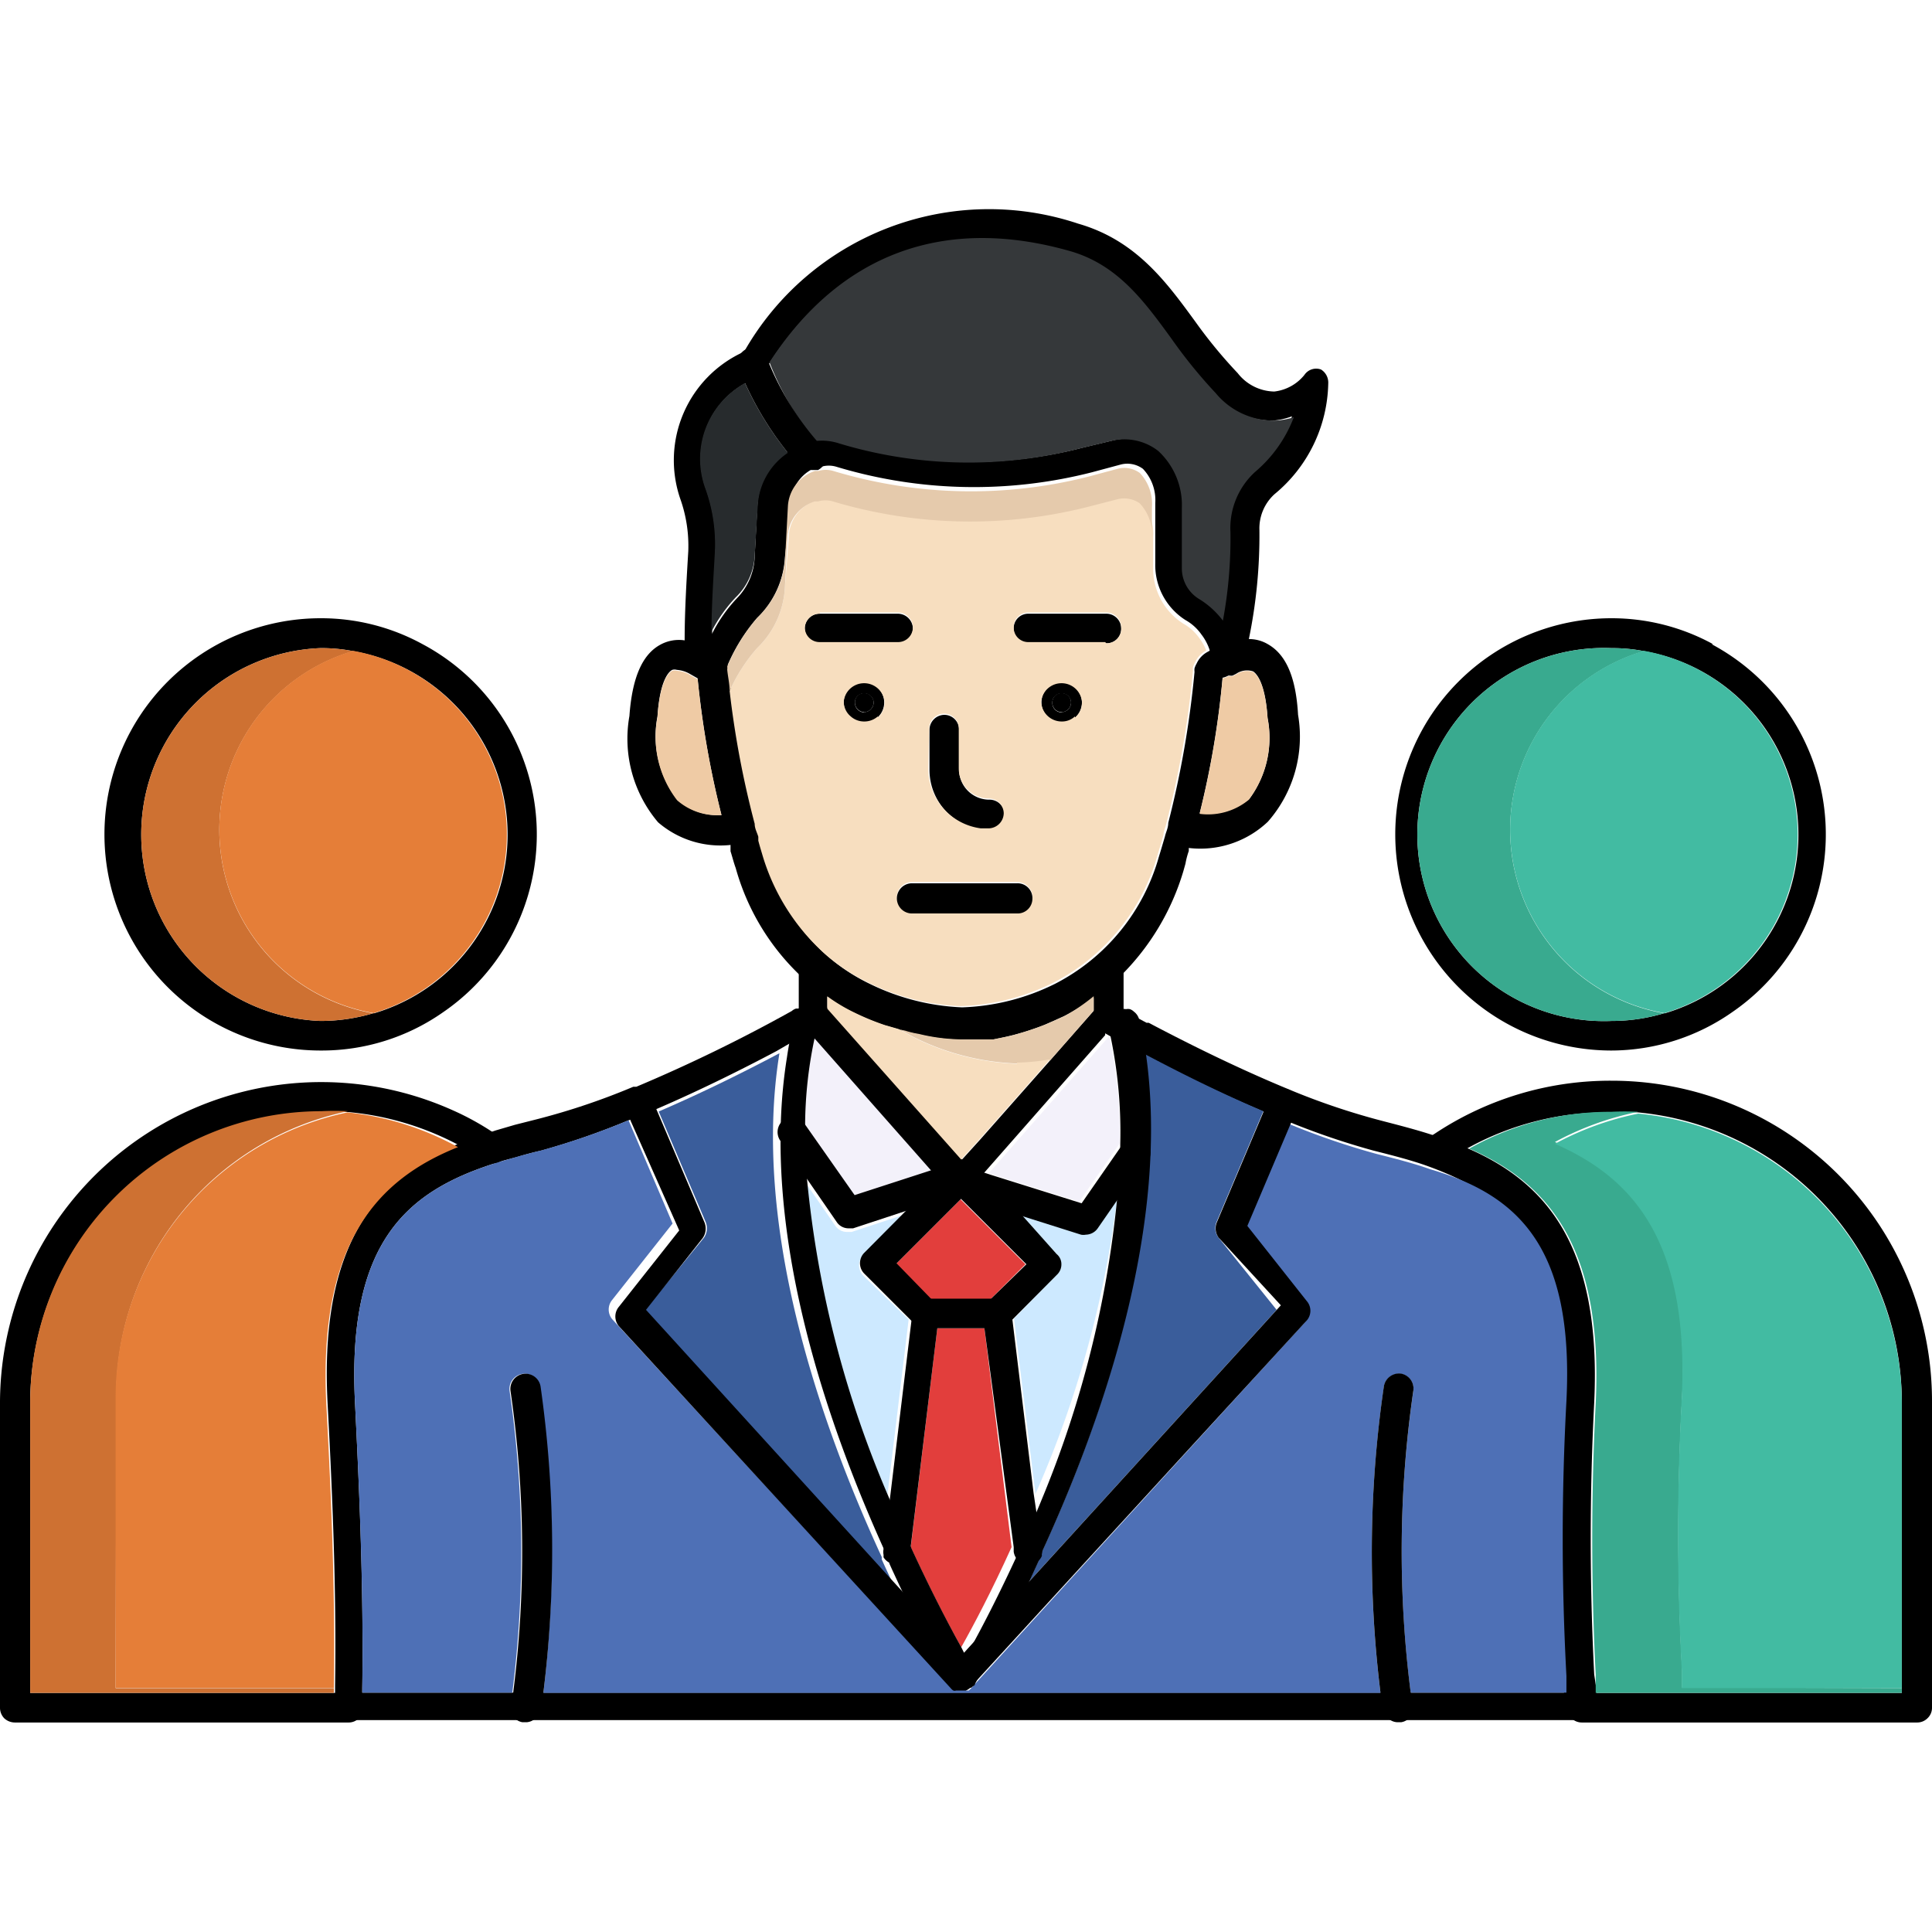 <svg xmlns="http://www.w3.org/2000/svg" viewBox="0 0 64 64" id="team"><path d="M64 46.44V56.57a.47.47 0 01-.15.35.48.48 0 01-.34.14H52.4a.49.49 0 01-.49-.49.5.5 0 01.49-.49H63V46.44a9.65 9.65 0 00-8.74-9.59 8.9 8.9 0 00-.9 0A9.52 9.52 0 0048.68 38a8.54 8.54 0 00-.82.5.54.54 0 01-.39.08.5.5 0 01-.29-.21.49.49 0 01.13-.68l.21-.13a10.5 10.5 0 015.86-1.76A10.61 10.61 0 0164 46.44zM56.75 21.34a7 7 0 00-3.37-.86 7.16 7.16 0 000 14.32 7 7 0 004-1.27 7.14 7.14 0 00-.68-12.19zM55.14 33.56a6 6 0 01-1.76.26 6.18 6.18 0 110-12.35 5.49 5.49 0 011.08.1 6.17 6.17 0 01.68 12z"></path><path fill="#39aa8f" d="M55.14,33.56a6,6,0,0,1-1.76.26,6.18,6.18,0,1,1,0-12.35,5.49,5.49,0,0,1,1.08.1,6.17,6.17,0,0,0,.68,12Z"></path><path fill="#42bba2" d="M59.55,27.64a6.18,6.18,0,0,1-4.41,5.92,6.17,6.17,0,0,1-.68-12A6.18,6.18,0,0,1,59.55,27.64Z"></path><path d="M16.72 38.34a.55.55 0 01-.26.19h0a.48.48 0 01-.38-.08c-.29-.18-.57-.36-.87-.51a9.65 9.65 0 00-3.66-1.1 8.83 8.83 0 00-.89 0A9.65 9.65 0 001 46.44v9.64H11.54a.49.49 0 01.49.49.48.48 0 01-.49.49H.49a.52.52 0 01-.35-.14A.5.5 0 010 56.57V46.44a10.64 10.64 0 0115-9.66h0a9 9 0 011.33.73l.21.13A.5.5 0 0116.72 38.34zM14 21.34a7 7 0 00-3.38-.86 7.16 7.16 0 000 14.32 7 7 0 004.06-1.27A7.14 7.14 0 0014 21.34zM12.38 33.56a6.11 6.11 0 01-1.77.26 6.18 6.18 0 010-12.35 5.52 5.52 0 011.09.1 6.17 6.17 0 01.68 12z"></path><path fill="#ce7132" d="M12.38,33.56a6.11,6.11,0,0,1-1.77.26,6.18,6.18,0,0,1,0-12.35,5.52,5.52,0,0,1,1.09.1,6.17,6.17,0,0,0,.68,12Z"></path><path fill="#e57e38" d="M16.79,27.64a6.18,6.18,0,0,1-4.41,5.92,6.17,6.17,0,0,1-.68-12A6.18,6.18,0,0,1,16.79,27.64Z"></path><path d="M22.43,26.48a3.43,3.43,0,0,1-.65-2.75c.08-1.23.39-1.49.49-1.54a.26.26,0,0,1,.15,0,1,1,0,0,1,.46.15h0l.23.13A30.59,30.59,0,0,0,23.9,27,2,2,0,0,1,22.43,26.48Zm18.93,0a2.12,2.12,0,0,1-1.62.46,29.46,29.46,0,0,0,.76-4.49.64.64,0,0,0,.19-.07h.05a.25.25,0,0,0,.09,0l0,0,.12-.06a.64.64,0,0,1,.56-.08c.09.06.4.32.48,1.54A3.4,3.4,0,0,1,41.36,26.5ZM42,21.34a1.22,1.22,0,0,0-.64-.17,1.36,1.36,0,0,0-.5.07,1.51,1.51,0,0,0-.33.13l-.23.11,0,0a.88.88,0,0,0-.29.11.83.83,0,0,0-.37.39.77.77,0,0,0-.07.16.5.5,0,0,0,0,.12,32.11,32.11,0,0,1-.87,5s0,0,0,0c0,.17-.08.31-.11.45l-.13.44-.07.23a6.8,6.8,0,0,1-3.44,4.21,7.43,7.43,0,0,1-3.08.78,7.63,7.63,0,0,1-3.06-.78,6.34,6.34,0,0,1-1.49-1,7.1,7.1,0,0,1-2-3.18c0-.17-.1-.33-.15-.52l0-.13c0-.14-.08-.27-.12-.43,0,0,0,0,0,0a31.16,31.16,0,0,1-.83-4.37c0-.24-.06-.48-.08-.71a.34.34,0,0,0,0-.1.58.58,0,0,0-.27-.39.79.79,0,0,0-.23-.14,1.17,1.17,0,0,0-.25-.16,2.18,2.18,0,0,0-.73-.25,1.28,1.28,0,0,0-.81.16c-.58.33-.91,1.09-1,2.35a4.28,4.28,0,0,0,.95,3.52,3.16,3.16,0,0,0,2.4.75l0,.09,0,.12c.06.19.11.39.17.55a7.79,7.79,0,0,0,2,3.43,6.36,6.36,0,0,0,1,.82,5.74,5.74,0,0,0,.92.55,8.37,8.37,0,0,0,1,.41l.45.13a.83.83,0,0,0,.21.06,4.35,4.35,0,0,0,.46.11,6.21,6.21,0,0,0,1.37.18h0s.28,0,.67,0l.35,0h.08l.34-.07h0l.38-.09a9.3,9.3,0,0,0,1-.33l.32-.14.33-.15a8,8,0,0,0,1.89-1.35,8.15,8.15,0,0,0,2.06-3.45l.07-.25a2.62,2.62,0,0,1,.11-.42l0-.1A3.25,3.25,0,0,0,42,27.22a4.27,4.27,0,0,0,1-3.54C42.93,22.43,42.6,21.68,42,21.34Z"></path><path fill="#efcba5" d="M41.36 26.5a2.12 2.12 0 01-1.62.46 29.46 29.46 0 00.76-4.49.64.64 0 00.19-.07h.05a.25.25 0 00.09 0l0 0 .12-.06a.64.64 0 01.56-.08c.09.06.4.32.48 1.54A3.4 3.4 0 0141.36 26.5zM23.9 27a2 2 0 01-1.47-.49 3.43 3.43 0 01-.65-2.75c.08-1.23.39-1.49.49-1.54a.26.26 0 01.15 0 1 1 0 01.46.15h0l.23.13A30.59 30.59 0 0023.9 27z"></path><path d="M44,12.7a4.87,4.87,0,0,1-1.78,3.67,1.53,1.53,0,0,0-.5,1.19,17,17,0,0,1-.35,3.61c-.06.3-.11.57-.14.75a.46.46,0,0,1-.35.37h0a.44.44,0,0,1-.23,0,.5.5,0,0,1-.38-.58c0-.07,0-.16,0-.25q.09-.39.18-.93h0a14.81,14.81,0,0,0,.25-2.93,2.52,2.52,0,0,1,.82-2,4.42,4.42,0,0,0,1.28-1.81,2.29,2.29,0,0,1-.6.14,2.5,2.5,0,0,1-2-.91,16.4,16.4,0,0,1-1.47-1.81C37.89,10,37,8.82,35.49,8.36c-4.2-1.21-7.65.06-10,3.67a2.07,2.07,0,0,0-.17.24.43.43,0,0,1-.21.19,2.18,2.18,0,0,0-.41.23,2.86,2.86,0,0,0-1.32,3.48,5.42,5.42,0,0,1,.32,2.13c0,.75-.1,1.73-.11,2.62v0c0,.22,0,.43,0,.64a2.35,2.35,0,0,1,0,.26.5.5,0,0,1-.45.51h0a.41.41,0,0,1-.19,0h0a.5.5,0,0,1-.27-.43c0-.22,0-.45,0-.7,0-1,.07-2.1.12-2.94a4.65,4.65,0,0,0-.27-1.75,3.94,3.94,0,0,1,2.12-4.86A9.33,9.33,0,0,1,35.72,7.41c1.91.55,2.91,1.92,3.88,3.25A15.92,15.92,0,0,0,41,12.36a1.57,1.57,0,0,0,1.21.61,1.5,1.5,0,0,0,1-.55.47.47,0,0,1,.55-.18A.51.51,0,0,1,44,12.7Z"></path><path d="M41.06,21.85a.47.47,0,0,1-.16.44h0l0,0,0,0a.25.25,0,0,1-.09,0h-.1a.49.49,0,0,1-.56-.4,3.75,3.75,0,0,0-.09-.39,1.72,1.72,0,0,0-.26-.48,1.6,1.6,0,0,0-.53-.48,2.16,2.16,0,0,1-1-1.88v-2a1.5,1.5,0,0,0-.41-1.13.87.87,0,0,0-.74-.14l-.93.25a15.78,15.78,0,0,1-8.49-.18.87.87,0,0,0-.49,0l-.11,0a1.31,1.31,0,0,0-.9,1.18L26,18.47a3,3,0,0,1-.92,2,6,6,0,0,0-1,1.62s0,.07,0,.1a.56.56,0,0,1-.5.34.41.41,0,0,1-.16,0,.66.66,0,0,1-.23-.17.38.38,0,0,1-.06-.4s0-.06,0-.07l.22-.46a5.42,5.42,0,0,1,.26-.48v0a4.94,4.94,0,0,1,.8-1.13A2.06,2.06,0,0,0,25,18.42l.09-1.68a2.26,2.26,0,0,1,1-1.78,2.4,2.4,0,0,1,.67-.31,1.55,1.55,0,0,1,.31-.06,1.83,1.83,0,0,1,.79.08,14.82,14.82,0,0,0,8,.16l1-.24a1.82,1.82,0,0,1,1.57.33,2.44,2.44,0,0,1,.78,1.89v2a1.19,1.19,0,0,0,.55,1,2.82,2.82,0,0,1,.81.73h0a2.93,2.93,0,0,1,.36.68A3.91,3.91,0,0,1,41.06,21.85Z"></path><path fill="#35383a" d="M42.86,13.82a4.42,4.42,0,0,1-1.28,1.81,2.52,2.52,0,0,0-.82,2,14.81,14.81,0,0,1-.25,2.93,2.82,2.82,0,0,0-.81-.73,1.19,1.19,0,0,1-.55-1v-2a2.44,2.44,0,0,0-.78-1.89,1.82,1.82,0,0,0-1.57-.33l-1,.24a14.82,14.82,0,0,1-8-.16,1.83,1.83,0,0,0-.79-.08A9.5,9.5,0,0,1,25.49,12c2.35-3.61,5.8-4.88,10-3.67,1.54.46,2.4,1.63,3.31,2.88a16.4,16.4,0,0,0,1.47,1.81,2.5,2.5,0,0,0,2,.91A2.29,2.29,0,0,0,42.86,13.82Z"></path><path fill="#272b2d" d="M26.1,15a2.26,2.26,0,0,0-1,1.78L25,18.42a2.06,2.06,0,0,1-.63,1.37,4.94,4.94,0,0,0-.8,1.13c0-.89.07-1.87.11-2.62a5.42,5.42,0,0,0-.32-2.13,2.86,2.86,0,0,1,1.32-3.48A10.81,10.81,0,0,0,26.1,15Z"></path><path d="M27.25 15.45a.57.57 0 01-.15.12l-.11 0H26.9a.47.47 0 01-.33-.14A3.27 3.27 0 0126.1 15a10.81 10.81 0 01-1.4-2.27c-.07-.18-.15-.36-.22-.52a.5.5 0 01.25-.65.49.49 0 01.65.27 2.56 2.56 0 00.11.24 9.5 9.5 0 001.59 2.56l.16.17A.47.47 0 0127.25 15.45zM31.81 39.61h0l-.08 0h.19zm0 0h0l-.08 0h.19zm0 0h0l-.08 0h.19zm21 15.86a88 88 0 010-9c.25-5.21-1.61-7.31-4.19-8.43a11.54 11.54 0 00-1.16-.44c-.52-.17-1.06-.31-1.6-.45a23.18 23.18 0 01-3.23-1.09c-1.81-.75-3.5-1.61-4.58-2.18 0 0 0 0-.07 0l-.56-.3a.35.35 0 00-.13-.08l-.13-.08L37 33.22a.5.5 0 00-.62.09l-.12.14-1.44 1.64-2.36 2.67-.59.65-4.44-5-.07-.08a.5.5 0 00-.62-.09l-.29.17-.08 0a.39.39 0 00-.14.08A51.93 51.93 0 0121.08 36l-.1 0 0 0a22.75 22.75 0 01-3.17 1.07l-.75.19-.65.19c-.41.14-.81.27-1.2.43-2.67 1.12-4.63 3.22-4.36 8.57.15 2.81.3 6.11.25 9.39v.16c0 .16 0 .32 0 .48a.51.51 0 00.14.36.5.5 0 00.35.14H52.4a.45.45 0 00.49-.51l0-.47zm-1 .05l0 .55H12v-.16c.05-3.31-.1-6.62-.24-9.44-.27-5.33 1.72-7 4.62-7.93h0l.32-.1h0l.42-.11c.26-.08.52-.15.79-.21a24.36 24.36 0 002.89-1c.32-.11.62-.24.92-.37 1.56-.67 3-1.4 4-1.93l1-.58.06.07 4 4.52.17.19.39.44a.51.51 0 00.23.14h.21a.43.43 0 00.29-.15l.36-.41.18-.2 4-4.55 0-.06.21.12.65.35.19.11c1 .53 2.42 1.26 4 1.93.29.13.6.25.91.37a24.64 24.64 0 002.91 1c.63.16 1.23.31 1.79.51 2.77 1 4.68 2.65 4.42 7.8A84.45 84.45 0 0051.85 55.52zm-20-15.91h0l-.08 0h.19zm0 0h0l-.08 0h.19z"></path><path fill="#ce7132" d="M3.83,55.92h7.23v.16H1V46.44a9.65,9.65,0,0,1,9.64-9.63,8.83,8.83,0,0,1,.89,0,9.65,9.65,0,0,0-7.68,9.43Z"></path><path fill="#e57e38" d="M10.81,46.52c.15,2.81.3,6.11.25,9.39H3.83V46.28a9.65,9.65,0,0,1,7.68-9.43A9.65,9.65,0,0,1,15.17,38C12.5,39.07,10.54,41.17,10.81,46.52Z"></path><path fill="#f3f1fa" d="M37.09 37.88h0l-1.34 1.93-3-.94 4-4.55A15.44 15.44 0 0137.09 37.88zM30.92 38.86l-2.65.86L26.6 37.34h0a14.12 14.12 0 01.33-3z"></path><polygon fill="#e23e3c" points="33.97 41.88 32.81 43.04 30.82 43.04 29.67 41.88 31.82 39.73 33.97 41.88"></polygon><path fill="#e23e3c" d="M33.51,51.25c-.66,1.46-1.27,2.61-1.67,3.32-.39-.7-1-1.86-1.67-3.32L31.05,44h1.56Z"></path><path fill="#3a5d9b" d="M23.32,41a.55.55,0,0,0,.06-.51l-1.56-3.67c1.56-.67,3-1.4,4-1.93-.92,5.69,1.3,12.16,3.39,16.69a.59.59,0,0,0,0,.08c.11.25.23.5.34.74l-8.19-9Z"></path><path fill="#cde9ff" d="M30.1 43.71l-.7 5.79a34.93 34.93 0 01-2.74-10.36l1 1.45a.47.47 0 00.4.22l.15 0 1.7-.56-1.31 1.32a.49.49 0 000 .69zM37 39.77a34.78 34.78 0 01-2.7 9.72l-.71-5.81L35 42.23a.47.47 0 00.15-.35.43.43 0 00-.15-.34L33.67 40.2l2.12.67a.41.41 0 00.16 0 .49.49 0 00.4-.22z"></path><path fill="#3a5d9b" d="M42.29,43.39l-8.2,9,.37-.81a.14.14,0,0,0,0-.06c2.1-4.55,4.3-11,3.39-16.64,1,.53,2.42,1.26,4,1.93l-1.55,3.67a.52.52,0,0,0,.06.51Z"></path><path fill="#4e70b6" d="M51.89,46.41a84.45,84.45,0,0,0,0,9.11l0,.55H46.73a36.85,36.85,0,0,1,.09-10,.5.5,0,0,0-.43-.56.51.51,0,0,0-.55.44,37.92,37.92,0,0,0-.11,10.13H18a38.42,38.42,0,0,0-.12-10.13.49.49,0,1,0-1,.12,36.85,36.85,0,0,1,.09,10H12c.05-3.36-.1-6.73-.24-9.6-.27-5.33,1.72-7,4.62-7.93h0c.5-.15,1-.3,1.55-.43a24.36,24.36,0,0,0,2.89-1l1.46,3.42-2,2.53a.5.5,0,0,0,0,.64L31.43,55.82l0,0,0,0a.09.09,0,0,0,.05,0,.12.12,0,0,0,.09,0s0,0,0,0a.33.33,0,0,0,.17,0h.1L32,56l.09,0,0,0,.07-.06s0,0,.06-.07l11-12.06a.49.49,0,0,0,0-.64l-2-2.53,1.45-3.42a24.64,24.64,0,0,0,2.91,1c.63.16,1.23.31,1.79.51C50.24,39.57,52.15,41.26,51.89,46.41Z"></path><path fill="#39aa8f" d="M63,55.92v.16H52.86l0-.6a88,88,0,0,1,0-9c.25-5.21-1.61-7.31-4.19-8.43a9.52,9.52,0,0,1,4.7-1.22,8.9,8.9,0,0,1,.9,0,9.88,9.88,0,0,0-2.76,1C54.1,39,56,41.09,55.72,46.3a82.6,82.6,0,0,0,0,9l0,.6Z"></path><path fill="#42bba2" d="M63,46.44v9.48H55.71l0-.6a82.6,82.6,0,0,1,0-9c.25-5.21-1.62-7.3-4.2-8.43a9.88,9.88,0,0,1,2.76-1A9.65,9.65,0,0,1,63,46.44Z"></path><path d="M43.29,43.74l-11,12v0s0,.05-.06.07l-.07.06-.09,0h0l-.15,0h0a.32.32,0,0,1-.14,0,.44.44,0,0,1-.15-.1.48.48,0,0,1,0-.69l.35-.38.08-.09,2.17-2.37,8.2-9L40.37,41a.52.52,0,0,1-.06-.51l1.55-3.67.19-.46a.49.49,0,1,1,.91.38l-.19.45-1.45,3.42,2,2.53A.49.49,0,0,1,43.29,43.74Z"></path><path d="M34.48,51.49a.14.14,0,0,1,0,.06l-.37.81c-.87,1.82-1.59,3-1.81,3.42v0s0,.05-.06.07l-.07.06,0,0-.06,0,0,0-.09,0h-.1a.33.33,0,0,1-.17,0s0,0,0,0a.12.12,0,0,1-.09,0,.09.09,0,0,1-.05,0l0,0,0,0,0,0,0,0a.49.49,0,0,1,.13-.59c.06-.11.15-.24.24-.43l.09-.15c.4-.71,1-1.86,1.67-3.32l.06-.11c.23-.53.48-1.07.71-1.64h0A34.78,34.78,0,0,0,37,39.77a16.93,16.93,0,0,0,.11-1.88h0a15.44,15.44,0,0,0-.32-3.55.58.58,0,0,0,0-.19.5.5,0,0,0,0-.12.5.5,0,0,1,.36-.6.38.38,0,0,1,.15,0,.3.3,0,0,1,.13,0,.35.35,0,0,1,.13.08.47.47,0,0,1,.18.28c.08.34.16.7.21,1.05C38.78,40.5,36.58,46.94,34.48,51.49Z"></path><path d="M32.16,55.89A.47.47,0,0,1,32,56l-.15,0h-.13l0,0h-.05a.12.12,0,0,1-.09,0,.27.27,0,0,1-.08-.07l0,0,0,0-11-12a.5.5,0,0,1,0-.64l2-2.53L20.9,37.15l-.18-.45a.52.52,0,0,1,.22-.63l0,0,.1,0a.48.48,0,0,1,.54.3l.2.46,1.56,3.67a.55.55,0,0,1-.06.51L21.4,43.39l8.19,9,2.16,2.36.09.1.35.38A.5.5,0,0,1,32.16,55.89Z"></path><path d="M32.28,55.78v0s0,.05-.06.07l-.07.06,0,0-.06,0,0,0-.09,0h-.1a.2.2,0,0,1-.11,0,.06.06,0,0,1-.06,0s0,0,0,0a.12.12,0,0,1-.09,0,.09.09,0,0,1-.05,0l0,0,0,0,0,0,0,0c-.2-.33-.92-1.56-1.79-3.38-.11-.24-.23-.49-.34-.74a.59.59,0,0,1,0-.08c-2.09-4.53-4.31-11-3.39-16.69.05-.35.12-.71.2-1.05a.47.47,0,0,1,.18-.28.39.39,0,0,1,.14-.08.11.11,0,0,1,.08,0,.25.25,0,0,1,.19,0A.5.5,0,0,1,27,34l0,.14a.57.57,0,0,0,0,.18,14.12,14.12,0,0,0-.33,3c0,.6,0,1.2.07,1.81A34.93,34.93,0,0,0,29.4,49.5h0c.25.59.48,1.13.71,1.63l.06.11c.67,1.46,1.28,2.62,1.67,3.32l.08.16.28.46A.5.5,0,0,1,32.28,55.78Z"></path><path d="M32.14,39.4l0,0-.2.21h0l-.09.09-2.15,2.15L30.82,43l.15.15a.51.51,0,0,1,0,.7.5.5,0,0,1-.35.14.45.45,0,0,1-.34-.15l-.17-.17-1.48-1.48a.49.49,0,0,1,0-.69l1.31-1.32,1.46-1.46a.45.45,0,0,1,.17-.11h0a.34.34,0,0,1,.14,0h.14a.41.41,0,0,1,.23.13A.46.46,0,0,1,32.14,39.4Z"></path><path d="M35.16,41.88a.47.47,0,0,1-.15.35l-1.44,1.45-.21.21a.51.51,0,0,1-.7,0,.5.5,0,0,1,0-.7l.15-.15L34,41.88l-2.42-2.42a.36.36,0,0,1-.07-.1.19.19,0,0,1,0-.09.4.4,0,0,1,0-.15.38.38,0,0,1,.1-.29.15.15,0,0,1,.11-.11.26.26,0,0,1,.19-.09h.06l.18,0,.06,0a.26.26,0,0,1,.13.08l.33.33,1.1,1.12L35,41.54A.43.43,0,0,1,35.16,41.88Z"></path><path d="M34.51 51.28a.37.37 0 010 .21.14.14 0 010 .06.48.48 0 01-.38.28.5.5 0 01-.55-.43l0-.15L32.61 44H31.05l-.88 7.22 0 .14a.46.46 0 01-.49.46.49.49 0 01-.41-.23.59.59 0 010-.08.48.48 0 010-.2l.23-1.83h0l.7-5.79 0-.23a.5.5 0 01.49-.44H33a.54.54 0 01.53.44l0 .2.71 5.81h0zM37.22 32v1.7a.49.49 0 01-.49.49.5.5 0 01-.5-.49V32a.51.51 0 01.5-.5A.5.5 0 0137.22 32z"></path><path fill="#e5caac" d="M36.23,33v.48l-1.44,1.64a6.81,6.81,0,0,1-1.1.11h0a8.35,8.35,0,0,1-3.45-.89l-.47-.26a.83.83,0,0,0,.21.06,3,3,0,0,0,.46.11,6.21,6.21,0,0,0,1.37.18h0s.28,0,.67,0l.35,0h.08l.34-.07h0a2.62,2.62,0,0,0,.38-.09,9.3,9.3,0,0,0,1-.33l.32-.14.33-.15A6.31,6.31,0,0,0,36.23,33Z"></path><path fill="#f7debf" d="M33.69,35.2a6.81,6.81,0,0,0,1.1-.11l-2.36,2.67-.59.65-4.44-5V33a5.74,5.74,0,0,0,.92.55,8.37,8.37,0,0,0,1,.41l.45.13.47.26a8.35,8.35,0,0,0,3.45.89Z"></path><path d="M27.4 31.94v1.73a.49.49 0 01-.45.49h0a.48.48 0 01-.49-.49V31.94a.49.49 0 01.84-.35A.53.53 0 0127.4 31.94zM35.17 22.6a.67.67 0 100 1.34.67.67 0 000-1.34zm0 1a.31.31 0 01-.31-.32.3.3 0 01.31-.31.31.31 0 01.31.31A.32.32 0 0135.17 23.59zM28.62 22.6a.67.67 0 000 1.34.67.67 0 100-1.34zm0 1a.32.32 0 01-.3-.32.3.3 0 01.3-.31.31.31 0 01.32.31A.32.32 0 0128.62 23.59zM37.14 20.82a.48.48 0 01-.49.49H34.07a.48.48 0 01-.49-.49.48.48 0 01.49-.49h2.58A.49.49 0 0137.14 20.82zM30.24 20.82a.49.49 0 01-.49.49H27.16a.49.49 0 01-.5-.49.49.49 0 01.5-.49h2.59A.5.5 0 0130.24 20.82zM33.28 27a.51.51 0 01-.49.5 2 2 0 01-2-2V24.18a.5.5 0 01.49-.5.49.49 0 01.49.5v1.31a1 1 0 001 1A.5.5 0 0133.28 27z"></path><path fill="#f7debf" d="M39.73,21.14a1.6,1.6,0,0,0-.53-.48,2.16,2.16,0,0,1-1-1.88v-1a1.5,1.5,0,0,0-.41-1.14.9.9,0,0,0-.74-.13l-.93.24a15.88,15.88,0,0,1-8.49-.17.87.87,0,0,0-.49,0l-.11,0a1.3,1.3,0,0,0-.9,1.18L26,19.47a3,3,0,0,1-.92,2,5.61,5.61,0,0,0-.91,1.42A31.16,31.16,0,0,0,25,27.29s0,0,0,0c0,.16.08.29.12.43l0,.13c.05.19.1.35.15.52a7.1,7.1,0,0,0,2,3.18,6.34,6.34,0,0,0,1.49,1,7.63,7.63,0,0,0,3.06.78,7.43,7.43,0,0,0,3.08-.78,6.8,6.8,0,0,0,3.44-4.21l.07-.23.13-.44c0-.14.08-.28.11-.45,0,0,0,0,0,0a32.11,32.11,0,0,0,.87-5,.5.5,0,0,1,0-.12.77.77,0,0,1,.07-.16.83.83,0,0,1,.37-.39A1.72,1.72,0,0,0,39.73,21.14Zm-8.95,3a.5.5,0,0,1,.49-.5.49.49,0,0,1,.49.5v1.31a1,1,0,0,0,1,1,.5.5,0,0,1,.49.49.51.51,0,0,1-.49.5l-.27,0a2,2,0,0,1-1.74-2Zm-3.62-3.85h2.59a.5.5,0,0,1,.49.49.49.49,0,0,1-.49.49H27.16a.49.49,0,0,1-.5-.49A.49.49,0,0,1,27.16,20.33Zm1.92,3.44a.67.67,0,0,1-.46.17.66.66,0,0,1-.44-.17.64.64,0,0,1-.23-.5.68.68,0,0,1,1.35,0A.67.67,0,0,1,29.08,23.77Zm4.62,6.49H30.21a.49.49,0,0,1,0-1H33.7a.49.49,0,1,1,0,1Zm1.91-6.49a.62.62,0,0,1-.44.17.68.68,0,0,1-.68-.67.68.68,0,0,1,1.35,0A.64.64,0,0,1,35.61,23.77Zm1-2.46H34.07a.48.48,0,0,1-.49-.49.48.48,0,0,1,.49-.49h2.58a.49.49,0,0,1,.49.49A.48.48,0,0,1,36.65,21.31Z"></path><path fill="#e5caac" d="M38.16,16.81v1a1.5,1.5,0,0,0-.41-1.14.9.9,0,0,0-.74-.13l-.93.24a15.88,15.88,0,0,1-8.49-.17.87.87,0,0,0-.49,0l-.11,0a1.3,1.3,0,0,0-.9,1.18L26,19.47a3,3,0,0,1-.92,2,5.61,5.61,0,0,0-.91,1.42c0-.24-.06-.48-.08-.71a.34.34,0,0,0,0-.1,6,6,0,0,1,1-1.62,3,3,0,0,0,.92-2l.09-1.69A1.31,1.31,0,0,1,27,15.6l.11,0a.87.87,0,0,1,.49,0,15.78,15.78,0,0,0,8.49.18l.93-.25a.87.87,0,0,1,.74.14A1.5,1.5,0,0,1,38.16,16.81Z"></path><path d="M28.94 23.27a.32.32 0 01-.32.32.32.32 0 01-.3-.32.3.3 0 01.3-.31A.31.31 0 0128.94 23.27zM35.48 23.27a.32.32 0 01-.31.32.31.31 0 01-.31-.32.3.3 0 01.31-.31A.31.31 0 0135.48 23.27zM34.2 29.77a.49.49 0 01-.5.49H30.21a.49.49 0 010-1H33.7A.49.49 0 0134.2 29.77zM46.81 56.47a.48.48 0 01-.39.58h-.15a.48.48 0 01-.43-.38c0-.2-.07-.39-.11-.6a37.92 37.92 0 01.11-10.13.51.51 0 01.55-.44.5.5 0 01.43.56 36.85 36.85 0 00-.09 10C46.76 56.21 46.78 56.34 46.81 56.47zM18 56.07c0 .21-.08.4-.12.6a.48.48 0 01-.42.38h-.16a.48.48 0 01-.38-.58c0-.13.05-.26.08-.4a36.85 36.85 0 00-.09-10 .49.49 0 111-.12A38.42 38.42 0 0118 56.07zM32.14 39.4l0 0a.51.51 0 01-.23.15l-.08 0h0l-.08 0h0l-1.79.58-1.7.56-.15 0a.47.47 0 01-.4-.22l-1-1.45-.86-1.23a.5.5 0 01.11-.69.5.5 0 01.68.11h0l1.67 2.38 2.65-.86.64-.21h0a.34.34 0 01.14 0h.1a.53.53 0 01.38.33A.49.49 0 0132.14 39.4z"></path><path d="M38,38.34l-1,1.43-.63.91a.49.49,0,0,1-.4.22.41.41,0,0,1-.16,0l-2.12-.67-1.75-.56h0l-.1,0h0l-.05,0a.49.49,0,0,1-.2-.13.36.36,0,0,1-.07-.1.19.19,0,0,1,0-.09.4.4,0,0,1,0-.15.37.37,0,0,1,0-.15.61.61,0,0,1,.07-.14.38.38,0,0,1,.11-.11.48.48,0,0,1,.19-.09h.06l.18,0,.06,0,.64.21,3,.94,1.34-1.93h0l.08-.11a.5.5,0,0,1,.81.57Z"></path></svg>